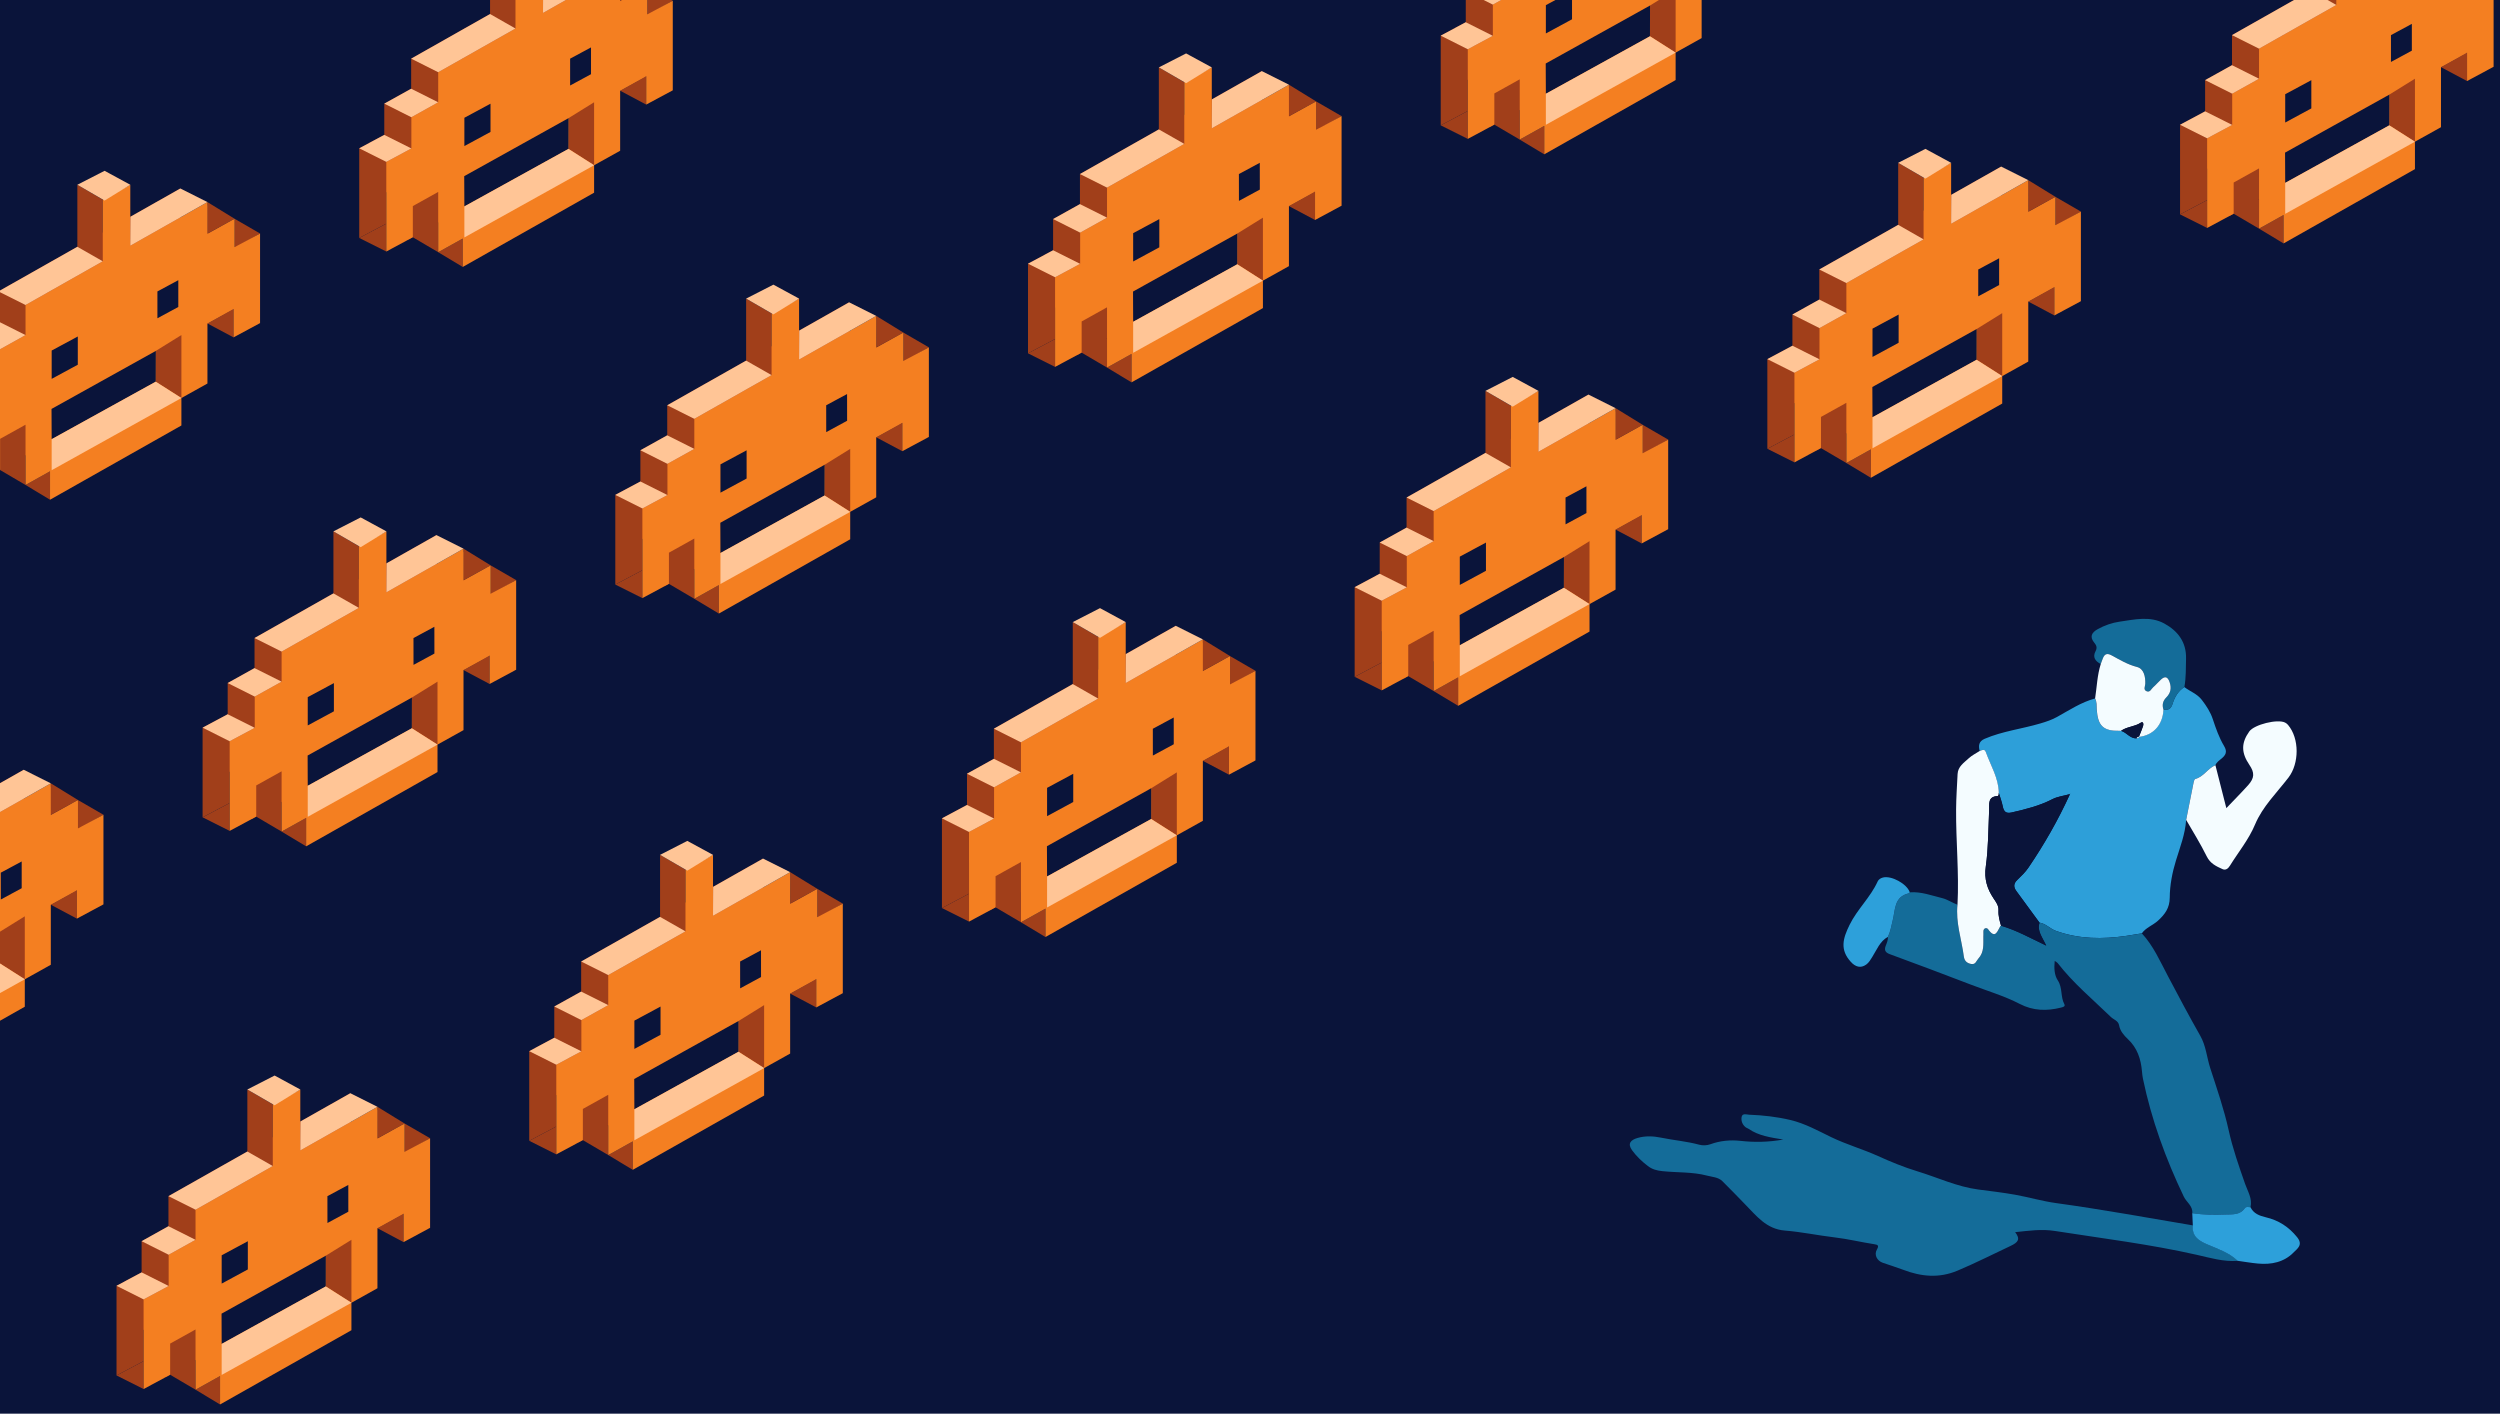 <?xml version="1.0" encoding="UTF-8"?>
<svg xmlns="http://www.w3.org/2000/svg" xmlns:xlink="http://www.w3.org/1999/xlink" id="Illustration" viewBox="0 0 840 475">
  <defs>
    <style>
      .cls-1 {
        fill: none;
      }

      .cls-2 {
        fill: #0a143a;
      }

      .cls-3 {
        fill: #ffc596;
      }

      .cls-4 {
        fill: #a13f1a;
      }

      .cls-5 {
        fill: #2d9fd9;
      }

      .cls-6 {
        clip-path: url(#clippath-1);
      }

      .cls-7 {
        fill: #2da0da;
      }

      .cls-8 {
        fill: #f4fcff;
      }

      .cls-9 {
        fill: #f47f21;
      }

      .cls-10 {
        fill: #146c99;
      }

      .cls-11 {
        clip-path: url(#clippath);
      }
    </style>
    <clipPath id="clippath">
      <rect class="cls-1" width="840" height="475"></rect>
    </clipPath>
    <clipPath id="clippath-1">
      <rect class="cls-1" x="-17.6" width="950" height="475"></rect>
    </clipPath>
  </defs>
  <g class="cls-11">
    <g>
      <rect class="cls-2" x="-17.6" width="950" height="475"></rect>
      <g class="cls-6">
        <g>
          <polygon class="cls-4" points="39.15 462.15 48.25 466.72 48.25 457.34 39.15 462.15"></polygon>
          <polygon class="cls-4" points="65.7 466.94 57.17 461.92 58.56 456.68 65.7 457.04 65.7 466.94"></polygon>
          <polygon class="cls-4" points="126.85 382.47 126.85 372.94 117.72 378.01 117.72 367.32 56.6 401.91 56.6 412.01 47.58 417.04 47.58 427.52 39.15 432.03 39.15 462.15 48.25 457.34 48.25 446.86 55.66 442.48 55.66 462.73 65.95 456.9 65.95 466.45 108.98 442.39 108.98 433.16 117.72 428.29 117.72 408.12 126.49 403.24 126.49 412.79 135.41 407.99 135.41 377.89 126.85 382.47"></polygon>
          <polygon class="cls-4" points="91.66 371.08 91.66 391.79 83.11 386.91 83.11 366.07 91.66 371.08"></polygon>
          <polygon class="cls-4" points="73.94 471.9 65.7 466.94 73.94 462.35 73.94 471.9"></polygon>
          <polygon class="cls-4" points="135.59 417.35 126.82 412.68 135.59 407.8 135.59 417.35"></polygon>
          <polygon class="cls-4" points="144.51 382.45 135.95 377.5 135.95 387.4 144.51 382.45"></polygon>
          <polygon class="cls-4" points="126.82 371.89 126.85 382.47 135.95 377.5 126.82 371.89"></polygon>
          <polygon class="cls-9" points="135.95 387.03 135.95 377.5 126.82 382.58 126.82 371.89 100.9 386.55 100.9 366.07 91.66 371.08 91.66 391.79 65.7 406.47 65.7 416.58 56.67 421.6 56.67 432.09 48.25 436.6 48.25 466.72 57.17 461.92 57.17 451.44 65.7 446.7 65.7 466.94 73.94 462.35 73.94 471.9 118.08 446.95 118.08 437.73 126.82 432.85 126.82 412.68 135.59 407.8 135.59 417.35 144.51 412.55 144.51 382.45 135.95 387.03"></polygon>
          <polygon class="cls-4" points="109.46 432.24 118.08 437.73 118.08 416.57 109.48 421.9 109.46 432.24"></polygon>
          <polygon class="cls-2" points="74.48 451.56 109.46 432.24 109.48 421.9 74.44 441.39 74.48 451.56"></polygon>
          <polygon class="cls-3" points="74.48 461.98 74.48 451.56 109.46 432.24 118.08 437.73 74.48 461.98"></polygon>
          <polygon class="cls-3" points="39.15 432.03 48.25 436.6 56.67 432.09 47.58 427.52 39.15 432.03"></polygon>
          <polygon class="cls-3" points="47.58 417.04 56.67 421.6 65.7 416.58 56.6 412.01 47.58 417.04"></polygon>
          <polygon class="cls-3" points="56.6 401.91 65.7 406.47 91.66 391.79 83.11 386.91 56.6 401.91"></polygon>
          <polygon class="cls-3" points="83.11 366.07 92.27 371.38 100.9 366.07 92.27 361.38 83.11 366.07"></polygon>
          <polygon class="cls-3" points="126.82 371.89 100.9 386.55 100.95 376.81 117.72 367.32 126.82 371.89"></polygon>
          <polygon class="cls-2" points="74.48 421.78 74.48 431.29 83.27 426.53 83.27 417.05 74.48 421.78"></polygon>
          <polygon class="cls-2" points="110.01 401.91 110.02 410.93 117.04 407.13 117.03 398.13 110.01 401.91"></polygon>
        </g>
        <g>
          <polygon class="cls-4" points="177.82 383.31 186.92 387.87 186.92 378.5 177.82 383.31"></polygon>
          <polygon class="cls-4" points="204.37 388.1 195.84 383.08 197.23 377.84 204.37 378.19 204.37 388.1"></polygon>
          <polygon class="cls-4" points="265.52 303.62 265.52 294.09 256.39 299.17 256.39 288.48 195.27 323.07 195.27 333.17 186.24 338.19 186.24 348.68 177.82 353.19 177.82 383.31 186.92 378.5 186.92 368.02 194.32 363.64 194.32 383.88 204.62 378.05 204.62 387.61 247.65 363.54 247.65 354.32 256.39 349.44 256.39 329.27 265.16 324.39 265.16 333.94 274.08 329.15 274.08 299.04 265.52 303.62"></polygon>
          <polygon class="cls-4" points="230.32 292.23 230.32 312.94 221.78 308.07 221.78 287.23 230.32 292.23"></polygon>
          <polygon class="cls-4" points="212.61 393.06 204.37 388.1 212.61 383.5 212.61 393.06"></polygon>
          <polygon class="cls-4" points="274.26 338.5 265.49 333.84 274.26 328.96 274.26 338.5"></polygon>
          <polygon class="cls-4" points="283.18 303.61 274.62 298.65 274.62 308.56 283.18 303.61"></polygon>
          <polygon class="cls-4" points="265.49 293.04 265.52 303.62 274.62 298.65 265.49 293.04"></polygon>
          <polygon class="cls-9" points="274.62 308.19 274.62 298.65 265.49 303.73 265.49 293.04 239.57 307.71 239.57 287.23 230.32 292.23 230.32 312.94 204.37 327.63 204.37 337.73 195.34 342.75 195.34 353.24 186.92 357.75 186.92 387.87 195.84 383.08 195.84 372.6 204.37 367.85 204.37 388.1 212.61 383.5 212.61 393.06 256.75 368.1 256.75 358.88 265.49 354 265.49 333.84 274.26 328.96 274.26 338.5 283.18 333.71 283.18 303.61 274.62 308.19"></polygon>
          <polygon class="cls-4" points="248.13 353.39 256.75 358.88 256.75 337.72 248.15 343.05 248.13 353.39"></polygon>
          <polygon class="cls-2" points="213.15 372.72 248.13 353.39 248.15 343.05 213.1 362.54 213.15 372.72"></polygon>
          <polygon class="cls-3" points="213.15 383.13 213.15 372.72 248.13 353.39 256.75 358.88 213.15 383.13"></polygon>
          <polygon class="cls-3" points="177.82 353.19 186.92 357.75 195.34 353.24 186.24 348.68 177.82 353.19"></polygon>
          <polygon class="cls-3" points="186.24 338.19 195.34 342.75 204.37 337.73 195.27 333.17 186.24 338.19"></polygon>
          <polygon class="cls-3" points="195.27 323.07 204.37 327.63 230.32 312.94 221.78 308.07 195.27 323.07"></polygon>
          <polygon class="cls-3" points="221.78 287.23 230.94 292.54 239.57 287.23 230.94 282.54 221.78 287.23"></polygon>
          <polygon class="cls-3" points="265.49 293.04 239.57 307.71 239.62 297.97 256.39 288.48 265.49 293.04"></polygon>
          <polygon class="cls-2" points="213.15 342.93 213.15 352.44 221.94 347.69 221.94 338.2 213.15 342.93"></polygon>
          <polygon class="cls-2" points="248.68 323.07 248.69 332.09 255.71 328.28 255.7 319.29 248.68 323.07"></polygon>
        </g>
        <g>
          <polygon class="cls-4" points="316.49 305.1 325.59 309.66 325.59 300.28 316.49 305.1"></polygon>
          <polygon class="cls-4" points="343.04 309.89 334.51 304.87 335.9 299.62 343.04 299.98 343.04 309.89"></polygon>
          <polygon class="cls-4" points="404.19 225.41 404.19 215.88 395.06 220.96 395.06 210.27 333.94 244.85 333.94 254.96 324.91 259.98 324.91 270.46 316.49 274.97 316.49 305.1 325.59 300.28 325.59 289.81 332.99 285.42 332.99 305.67 343.29 299.84 343.29 309.39 386.32 285.33 386.32 276.11 395.06 271.23 395.06 251.06 403.83 246.18 403.83 255.73 412.75 250.93 412.75 220.83 404.19 225.41"></polygon>
          <polygon class="cls-4" points="368.99 214.02 368.99 234.73 360.45 229.85 360.45 209.02 368.99 214.02"></polygon>
          <polygon class="cls-4" points="351.28 314.84 343.04 309.89 351.28 305.29 351.28 314.84"></polygon>
          <polygon class="cls-4" points="412.93 260.29 404.16 255.63 412.93 250.75 412.93 260.29"></polygon>
          <polygon class="cls-4" points="421.84 225.39 413.29 220.44 413.29 230.35 421.84 225.39"></polygon>
          <polygon class="cls-4" points="404.16 214.83 404.19 225.41 413.29 220.44 404.16 214.83"></polygon>
          <polygon class="cls-9" points="413.29 229.98 413.29 220.44 404.16 225.52 404.16 214.83 378.24 229.5 378.24 209.02 368.99 214.02 368.99 234.73 343.04 249.42 343.04 259.52 334.01 264.54 334.01 275.03 325.59 279.54 325.59 309.66 334.51 304.87 334.51 294.39 343.04 289.64 343.04 309.89 351.28 305.29 351.28 314.84 395.41 289.89 395.41 280.67 404.16 275.79 404.16 255.63 412.93 250.75 412.93 260.29 421.84 255.5 421.84 225.39 413.29 229.98"></polygon>
          <polygon class="cls-4" points="386.79 275.18 395.41 280.67 395.41 259.51 386.82 264.84 386.79 275.18"></polygon>
          <polygon class="cls-2" points="351.82 294.5 386.79 275.18 386.82 264.84 351.77 284.33 351.82 294.5"></polygon>
          <polygon class="cls-3" points="351.82 304.92 351.82 294.5 386.79 275.18 395.41 280.67 351.82 304.92"></polygon>
          <polygon class="cls-3" points="316.49 274.97 325.59 279.54 334.01 275.03 324.91 270.46 316.49 274.97"></polygon>
          <polygon class="cls-3" points="324.91 259.98 334.01 264.54 343.04 259.52 333.94 254.96 324.91 259.98"></polygon>
          <polygon class="cls-3" points="333.94 244.85 343.04 249.42 368.99 234.73 360.45 229.85 333.94 244.85"></polygon>
          <polygon class="cls-3" points="360.45 209.02 369.6 214.32 378.24 209.02 369.6 204.33 360.45 209.02"></polygon>
          <polygon class="cls-3" points="404.16 214.83 378.24 229.5 378.29 219.76 395.06 210.27 404.16 214.83"></polygon>
          <polygon class="cls-2" points="351.82 264.72 351.82 274.23 360.61 269.47 360.61 259.99 351.82 264.72"></polygon>
          <polygon class="cls-2" points="387.35 244.86 387.36 253.87 394.38 250.07 394.37 241.08 387.35 244.86"></polygon>
        </g>
        <g>
          <polygon class="cls-4" points="455.16 227.41 464.26 231.97 464.26 222.6 455.16 227.41"></polygon>
          <polygon class="cls-4" points="481.71 232.2 473.17 227.18 474.57 221.94 481.71 222.3 481.71 232.2"></polygon>
          <polygon class="cls-4" points="542.86 147.73 542.86 138.19 533.73 143.27 533.73 132.58 472.61 167.17 472.61 177.27 463.58 182.29 463.58 192.78 455.16 197.29 455.16 227.41 464.26 222.6 464.26 212.12 471.66 207.74 471.66 227.98 481.96 222.15 481.96 231.71 524.99 207.64 524.99 198.42 533.73 193.54 533.73 173.37 542.5 168.5 542.5 178.04 551.42 173.25 551.42 143.14 542.86 147.73"></polygon>
          <polygon class="cls-4" points="507.66 136.34 507.66 157.04 499.12 152.17 499.12 131.33 507.66 136.34"></polygon>
          <polygon class="cls-4" points="489.94 237.16 481.71 232.2 489.94 227.6 489.94 237.16"></polygon>
          <polygon class="cls-4" points="551.6 182.6 542.83 177.94 551.6 173.06 551.6 182.6"></polygon>
          <polygon class="cls-4" points="560.51 147.71 551.96 142.75 551.96 152.66 560.51 147.71"></polygon>
          <polygon class="cls-4" points="542.83 137.14 542.86 147.73 551.96 142.75 542.83 137.14"></polygon>
          <polygon class="cls-9" points="551.96 152.29 551.96 142.75 542.83 147.83 542.83 137.14 516.91 151.81 516.91 131.33 507.66 136.34 507.66 157.04 481.71 171.73 481.71 181.83 472.68 186.85 472.68 197.34 464.26 201.85 464.26 231.97 473.17 227.18 473.17 216.7 481.71 211.95 481.71 232.2 489.94 227.6 489.94 237.16 534.08 212.2 534.08 202.98 542.83 198.11 542.83 177.94 551.6 173.06 551.6 182.6 560.51 177.81 560.51 147.71 551.96 152.29"></polygon>
          <polygon class="cls-4" points="525.46 197.49 534.08 202.98 534.08 181.82 525.49 187.15 525.46 197.49"></polygon>
          <polygon class="cls-2" points="490.49 216.82 525.46 197.49 525.49 187.15 490.44 206.65 490.49 216.82"></polygon>
          <polygon class="cls-3" points="490.49 227.23 490.49 216.82 525.46 197.49 534.08 202.98 490.49 227.23"></polygon>
          <polygon class="cls-3" points="455.16 197.29 464.26 201.85 472.68 197.34 463.58 192.78 455.16 197.29"></polygon>
          <polygon class="cls-3" points="463.58 182.29 472.68 186.85 481.71 181.83 472.61 177.27 463.58 182.29"></polygon>
          <polygon class="cls-3" points="472.61 167.17 481.71 171.73 507.66 157.04 499.12 152.17 472.61 167.17"></polygon>
          <polygon class="cls-3" points="499.12 131.33 508.27 136.64 516.91 131.33 508.27 126.64 499.12 131.33"></polygon>
          <polygon class="cls-3" points="542.83 137.14 516.91 151.81 516.96 142.07 533.73 132.58 542.83 137.14"></polygon>
          <polygon class="cls-2" points="490.49 187.03 490.49 196.54 499.28 191.79 499.28 182.3 490.49 187.03"></polygon>
          <polygon class="cls-2" points="526.02 167.17 526.02 176.19 533.04 172.39 533.04 163.39 526.02 167.17"></polygon>
        </g>
        <g>
          <polygon class="cls-4" points="593.83 150.79 602.93 155.36 602.93 145.98 593.83 150.79"></polygon>
          <polygon class="cls-4" points="620.38 155.58 611.84 150.56 613.24 145.32 620.38 145.68 620.38 155.58"></polygon>
          <polygon class="cls-4" points="681.53 71.11 681.53 61.58 672.4 66.65 672.4 55.97 611.28 90.55 611.28 100.65 602.25 105.68 602.25 116.16 593.83 120.67 593.83 150.79 602.93 145.98 602.93 135.5 610.33 131.12 610.33 151.37 620.62 145.54 620.62 155.09 663.66 131.03 663.66 121.81 672.4 116.93 672.4 96.76 681.17 91.88 681.17 101.43 690.09 96.63 690.09 66.53 681.53 71.11"></polygon>
          <polygon class="cls-4" points="646.33 59.72 646.33 80.43 637.79 75.55 637.79 54.71 646.33 59.72"></polygon>
          <polygon class="cls-4" points="628.61 160.54 620.38 155.58 628.61 150.99 628.61 160.54"></polygon>
          <polygon class="cls-4" points="690.26 105.99 681.5 101.32 690.26 96.44 690.26 105.99"></polygon>
          <polygon class="cls-4" points="699.18 71.09 690.63 66.14 690.63 76.04 699.18 71.09"></polygon>
          <polygon class="cls-4" points="681.5 60.53 681.53 71.11 690.63 66.14 681.5 60.53"></polygon>
          <polygon class="cls-9" points="690.63 75.67 690.63 66.14 681.5 71.22 681.5 60.53 655.58 75.19 655.58 54.71 646.33 59.72 646.33 80.43 620.38 95.11 620.38 105.22 611.35 110.24 611.35 120.73 602.93 125.24 602.93 155.36 611.84 150.56 611.84 140.09 620.38 135.34 620.38 155.58 628.61 150.99 628.61 160.54 672.75 135.59 672.75 126.37 681.5 121.49 681.5 101.32 690.26 96.44 690.26 105.99 699.18 101.2 699.18 71.09 690.63 75.67"></polygon>
          <polygon class="cls-4" points="664.13 120.88 672.75 126.37 672.75 105.21 664.16 110.54 664.13 120.88"></polygon>
          <polygon class="cls-2" points="629.16 140.2 664.13 120.88 664.16 110.54 629.11 130.03 629.16 140.2"></polygon>
          <polygon class="cls-3" points="629.16 150.62 629.16 140.2 664.13 120.88 672.75 126.37 629.16 150.62"></polygon>
          <polygon class="cls-3" points="593.83 120.67 602.93 125.24 611.35 120.73 602.25 116.16 593.83 120.67"></polygon>
          <polygon class="cls-3" points="602.25 105.68 611.35 110.24 620.38 105.22 611.28 100.65 602.25 105.68"></polygon>
          <polygon class="cls-3" points="611.28 90.55 620.38 95.11 646.33 80.43 637.79 75.55 611.28 90.55"></polygon>
          <polygon class="cls-3" points="637.79 54.71 646.94 60.02 655.58 54.71 646.94 50.02 637.79 54.71"></polygon>
          <polygon class="cls-3" points="681.5 60.53 655.58 75.19 655.63 65.45 672.4 55.97 681.5 60.53"></polygon>
          <polygon class="cls-2" points="629.16 110.42 629.16 119.93 637.94 115.17 637.94 105.69 629.16 110.42"></polygon>
          <polygon class="cls-2" points="664.69 90.55 664.69 99.57 671.71 95.77 671.71 86.78 664.69 90.55"></polygon>
        </g>
        <g>
          <polygon class="cls-4" points="732.5 72.04 741.6 76.6 741.6 67.23 732.5 72.04"></polygon>
          <polygon class="cls-4" points="759.04 76.83 750.51 71.81 751.91 66.57 759.04 66.93 759.04 76.83"></polygon>
          <polygon class="cls-4" points="820.2 -7.64 820.2 -17.18 811.07 -12.1 811.07 -22.79 749.95 11.8 749.95 21.9 740.92 26.92 740.92 37.41 732.5 41.92 732.5 72.04 741.6 67.23 741.6 56.75 749 52.37 749 72.62 759.29 66.78 759.29 76.34 802.33 52.27 802.33 43.05 811.07 38.17 811.07 18 819.84 13.13 819.84 22.67 828.76 17.88 828.76 -12.23 820.2 -7.64"></polygon>
          <polygon class="cls-4" points="785 -19.03 785 1.67 776.46 -3.2 776.46 -24.04 785 -19.03"></polygon>
          <polygon class="cls-4" points="767.28 81.79 759.04 76.83 767.28 72.23 767.28 81.79"></polygon>
          <polygon class="cls-4" points="828.93 27.23 820.17 22.57 828.93 17.69 828.93 27.23"></polygon>
          <polygon class="cls-9" points="829.3 -3.08 829.3 -12.62 820.17 -7.54 820.17 -18.23 794.25 -3.56 794.25 -24.04 785 -19.03 785 1.67 759.04 16.36 759.04 26.46 750.02 31.48 750.02 41.97 741.6 46.48 741.6 76.6 750.51 71.81 750.51 61.33 759.04 56.58 759.04 76.83 767.28 72.23 767.28 81.79 811.42 56.83 811.42 47.61 820.17 42.74 820.17 22.57 828.93 17.69 828.93 27.23 837.85 22.44 837.85 -7.66 829.3 -3.08"></polygon>
          <polygon class="cls-4" points="802.8 42.12 811.42 47.61 811.42 26.45 802.83 31.78 802.8 42.12"></polygon>
          <polygon class="cls-2" points="767.83 61.45 802.8 42.12 802.83 31.78 767.78 51.28 767.83 61.45"></polygon>
          <polygon class="cls-3" points="767.83 71.86 767.83 61.45 802.8 42.12 811.42 47.61 767.83 71.86"></polygon>
          <polygon class="cls-3" points="732.5 41.92 741.6 46.48 750.02 41.97 740.92 37.41 732.5 41.92"></polygon>
          <polygon class="cls-3" points="740.92 26.92 750.02 31.48 759.04 26.46 749.95 21.9 740.92 26.92"></polygon>
          <polygon class="cls-3" points="749.95 11.8 759.04 16.36 785 1.67 776.46 -3.2 749.95 11.8"></polygon>
          <polygon class="cls-2" points="767.83 31.66 767.83 41.17 776.61 36.42 776.61 26.93 767.83 31.66"></polygon>
          <polygon class="cls-2" points="803.36 11.8 803.36 20.82 810.38 17.02 810.38 8.02 803.36 11.8"></polygon>
        </g>
        <g>
          <polygon class="cls-4" points="17.11 273.78 17.11 264.25 7.98 269.33 7.98 258.64 -53.15 293.22 -53.15 303.33 -62.17 308.35 -62.17 318.83 -70.59 323.34 -70.59 353.47 -61.5 348.65 -61.5 338.18 -54.09 333.79 -54.09 354.04 -43.8 348.21 -43.8 357.76 -.77 333.7 -.77 324.48 7.98 319.6 7.98 299.43 16.74 294.55 16.74 304.1 25.66 299.3 25.66 269.2 17.11 273.78"></polygon>
          <polygon class="cls-4" points="25.84 308.66 17.07 303.99 25.84 299.12 25.84 308.66"></polygon>
          <polygon class="cls-4" points="34.76 273.76 26.2 268.81 26.2 278.72 34.76 273.76"></polygon>
          <polygon class="cls-4" points="17.07 263.2 17.11 273.78 26.2 268.81 17.07 263.2"></polygon>
          <polygon class="cls-9" points="26.2 278.35 26.2 268.81 17.07 273.89 17.07 263.2 -8.84 277.87 -8.84 257.39 -18.09 262.39 -18.09 283.1 -44.05 297.79 -44.05 307.89 -53.07 312.91 -53.07 323.4 -61.5 327.91 -61.5 358.03 -52.58 353.24 -52.58 342.76 -44.05 338.01 -44.05 358.26 -35.81 353.66 -35.81 363.21 8.33 338.26 8.33 329.04 17.07 324.16 17.07 303.99 25.84 299.12 25.84 308.66 34.76 303.87 34.76 273.76 26.2 278.35"></polygon>
          <polygon class="cls-4" points="-.29 323.55 8.33 329.04 8.33 307.88 -.26 313.21 -.29 323.55"></polygon>
          <polygon class="cls-3" points="-35.26 353.29 -35.26 342.87 -.29 323.55 8.33 329.04 -35.26 353.29"></polygon>
          <polygon class="cls-3" points="17.07 263.2 -8.84 277.87 -8.79 268.13 7.98 258.64 17.07 263.2"></polygon>
          <polygon class="cls-2" points=".26 293.22 .27 302.24 7.29 298.44 7.29 289.45 .26 293.22"></polygon>
        </g>
        <g>
          <polygon class="cls-4" points="68.07 274.62 77.17 279.18 77.17 269.81 68.07 274.62"></polygon>
          <polygon class="cls-4" points="94.62 279.41 86.09 274.39 87.48 269.15 94.62 269.51 94.62 279.41"></polygon>
          <polygon class="cls-4" points="155.78 194.94 155.78 185.4 146.65 190.48 146.65 179.79 85.52 214.38 85.52 224.48 76.5 229.5 76.5 239.99 68.07 244.5 68.07 274.62 77.17 269.81 77.17 259.33 84.58 254.95 84.58 275.2 94.87 269.36 94.87 278.92 137.9 254.85 137.9 245.63 146.65 240.75 146.65 220.59 155.41 215.71 155.41 225.25 164.33 220.46 164.33 190.35 155.78 194.94"></polygon>
          <polygon class="cls-4" points="120.58 183.55 120.58 204.25 112.03 199.38 112.03 178.54 120.58 183.55"></polygon>
          <polygon class="cls-4" points="102.86 284.37 94.62 279.41 102.86 274.82 102.86 284.37"></polygon>
          <polygon class="cls-4" points="164.51 229.82 155.74 225.15 164.51 220.27 164.51 229.82"></polygon>
          <polygon class="cls-4" points="173.43 194.92 164.87 189.97 164.87 199.87 173.43 194.92"></polygon>
          <polygon class="cls-4" points="155.74 184.35 155.78 194.94 164.87 189.97 155.74 184.35"></polygon>
          <polygon class="cls-9" points="164.87 199.5 164.87 189.97 155.74 195.04 155.74 184.35 129.83 199.02 129.83 178.54 120.58 183.55 120.58 204.25 94.62 218.94 94.62 229.04 85.59 234.06 85.59 244.55 77.17 249.06 77.17 279.18 86.09 274.39 86.09 263.91 94.62 259.16 94.62 279.41 102.86 274.82 102.86 284.37 147 259.41 147 250.19 155.74 245.32 155.74 225.15 164.51 220.27 164.51 229.82 173.43 225.02 173.43 194.92 164.87 199.5"></polygon>
          <polygon class="cls-4" points="138.38 244.7 147 250.19 147 229.03 138.41 234.36 138.38 244.7"></polygon>
          <polygon class="cls-2" points="103.4 264.03 138.38 244.7 138.41 234.36 103.36 253.86 103.4 264.03"></polygon>
          <polygon class="cls-3" points="103.4 274.45 103.4 264.03 138.38 244.7 147 250.19 103.4 274.45"></polygon>
          <polygon class="cls-3" points="68.07 244.5 77.17 249.06 85.59 244.55 76.5 239.99 68.07 244.5"></polygon>
          <polygon class="cls-3" points="76.5 229.5 85.59 234.06 94.62 229.04 85.52 224.48 76.5 229.5"></polygon>
          <polygon class="cls-3" points="85.52 214.38 94.62 218.94 120.58 204.25 112.03 199.38 85.52 214.38"></polygon>
          <polygon class="cls-3" points="112.03 178.54 121.19 183.85 129.83 178.54 121.19 173.85 112.03 178.54"></polygon>
          <polygon class="cls-3" points="155.74 184.35 129.83 199.02 129.88 189.28 146.65 179.79 155.74 184.35"></polygon>
          <polygon class="cls-2" points="103.4 234.24 103.4 243.75 112.19 239 112.19 229.52 103.4 234.24"></polygon>
          <polygon class="cls-2" points="138.93 214.38 138.94 223.4 145.96 219.6 145.95 210.6 138.93 214.38"></polygon>
        </g>
        <g>
          <polygon class="cls-4" points="206.74 196.41 215.84 200.97 215.84 191.6 206.74 196.41"></polygon>
          <polygon class="cls-4" points="233.29 201.2 224.76 196.18 226.15 190.94 233.29 191.29 233.29 201.2"></polygon>
          <polygon class="cls-4" points="294.44 116.72 294.44 107.19 285.31 112.27 285.31 101.58 224.19 136.17 224.19 146.27 215.17 151.29 215.17 161.78 206.74 166.29 206.74 196.41 215.84 191.6 215.84 181.12 223.25 176.74 223.25 196.98 233.54 191.15 233.54 200.71 276.57 176.64 276.57 167.42 285.31 162.54 285.31 142.37 294.08 137.49 294.08 147.04 303 142.25 303 112.14 294.44 116.72"></polygon>
          <polygon class="cls-4" points="259.25 105.33 259.25 126.04 250.7 121.17 250.7 100.33 259.25 105.33"></polygon>
          <polygon class="cls-4" points="241.53 206.16 233.29 201.2 241.53 196.6 241.53 206.16"></polygon>
          <polygon class="cls-4" points="303.18 151.6 294.41 146.94 303.18 142.06 303.18 151.6"></polygon>
          <polygon class="cls-4" points="312.1 116.71 303.54 111.75 303.54 121.66 312.1 116.71"></polygon>
          <polygon class="cls-4" points="294.41 106.14 294.44 116.72 303.54 111.75 294.41 106.14"></polygon>
          <polygon class="cls-9" points="303.54 121.29 303.54 111.75 294.41 116.83 294.41 106.14 268.49 120.81 268.49 100.33 259.25 105.33 259.25 126.04 233.29 140.73 233.29 150.83 224.26 155.85 224.26 166.34 215.84 170.85 215.84 200.97 224.76 196.18 224.76 185.7 233.29 180.95 233.29 201.2 241.53 196.6 241.53 206.16 285.67 181.2 285.67 171.98 294.41 167.1 294.41 146.94 303.18 142.06 303.18 151.6 312.1 146.81 312.1 116.71 303.54 121.29"></polygon>
          <polygon class="cls-4" points="277.05 166.49 285.67 171.98 285.67 150.82 277.08 156.15 277.05 166.49"></polygon>
          <polygon class="cls-2" points="242.07 185.82 277.05 166.49 277.08 156.15 242.03 175.65 242.07 185.82"></polygon>
          <polygon class="cls-3" points="242.07 196.23 242.07 185.82 277.05 166.49 285.67 171.98 242.07 196.23"></polygon>
          <polygon class="cls-3" points="206.74 166.29 215.84 170.85 224.26 166.34 215.17 161.78 206.74 166.29"></polygon>
          <polygon class="cls-3" points="215.17 151.29 224.26 155.85 233.29 150.83 224.19 146.27 215.17 151.29"></polygon>
          <polygon class="cls-3" points="224.19 136.17 233.29 140.73 259.25 126.04 250.7 121.17 224.19 136.17"></polygon>
          <polygon class="cls-3" points="250.7 100.33 259.86 105.64 268.49 100.33 259.86 95.64 250.7 100.33"></polygon>
          <polygon class="cls-3" points="294.41 106.14 268.49 120.81 268.54 111.07 285.31 101.58 294.41 106.14"></polygon>
          <polygon class="cls-2" points="242.07 156.03 242.07 165.54 250.86 160.79 250.86 151.3 242.07 156.03"></polygon>
          <polygon class="cls-2" points="277.6 136.17 277.61 145.19 284.63 141.38 284.62 132.39 277.6 136.17"></polygon>
        </g>
        <g>
          <polygon class="cls-4" points="345.41 118.72 354.51 123.28 354.51 113.91 345.41 118.72"></polygon>
          <polygon class="cls-4" points="371.96 123.51 363.43 118.49 364.82 113.25 371.96 113.61 371.96 123.51"></polygon>
          <polygon class="cls-4" points="433.11 39.04 433.11 29.5 423.98 34.58 423.98 23.89 362.86 58.48 362.86 68.58 353.84 73.6 353.84 84.09 345.41 88.6 345.41 118.72 354.51 113.91 354.51 103.43 361.92 99.05 361.92 119.3 372.21 113.47 372.21 123.02 415.24 98.95 415.24 89.73 423.98 84.85 423.98 64.69 432.75 59.81 432.75 69.35 441.67 64.56 441.67 34.46 433.11 39.04"></polygon>
          <polygon class="cls-4" points="397.92 27.65 397.92 48.35 389.37 43.48 389.37 22.64 397.92 27.65"></polygon>
          <polygon class="cls-4" points="380.2 128.47 371.96 123.51 380.2 118.92 380.2 128.47"></polygon>
          <polygon class="cls-4" points="441.85 73.92 433.08 69.25 441.85 64.37 441.85 73.92"></polygon>
          <polygon class="cls-4" points="450.77 39.02 442.21 34.07 442.21 43.97 450.77 39.02"></polygon>
          <polygon class="cls-4" points="433.08 28.46 433.11 39.04 442.21 34.07 433.08 28.46"></polygon>
          <polygon class="cls-9" points="442.21 43.6 442.21 34.07 433.08 39.14 433.08 28.46 407.16 43.12 407.16 22.64 397.92 27.65 397.92 48.35 371.96 63.04 371.96 73.14 362.93 78.17 362.93 88.65 354.51 93.16 354.51 123.28 363.43 118.49 363.43 108.01 371.96 103.26 371.96 123.51 380.2 118.92 380.2 128.47 424.34 103.52 424.34 94.3 433.08 89.42 433.08 69.25 441.85 64.37 441.85 73.92 450.77 69.12 450.77 39.02 442.21 43.6"></polygon>
          <polygon class="cls-4" points="415.72 88.8 424.34 94.3 424.34 73.13 415.74 78.46 415.72 88.8"></polygon>
          <polygon class="cls-2" points="380.74 108.13 415.72 88.8 415.74 78.46 380.7 97.96 380.74 108.13"></polygon>
          <polygon class="cls-3" points="380.74 118.55 380.74 108.13 415.72 88.8 424.34 94.3 380.74 118.55"></polygon>
          <polygon class="cls-3" points="345.41 88.6 354.51 93.16 362.93 88.65 353.84 84.09 345.41 88.6"></polygon>
          <polygon class="cls-3" points="353.84 73.6 362.93 78.17 371.96 73.14 362.86 68.58 353.84 73.6"></polygon>
          <polygon class="cls-3" points="362.86 58.48 371.96 63.04 397.92 48.35 389.37 43.48 362.86 58.48"></polygon>
          <polygon class="cls-3" points="389.37 22.64 398.53 27.95 407.16 22.64 398.53 17.95 389.37 22.64"></polygon>
          <polygon class="cls-3" points="433.08 28.46 407.16 43.12 407.21 33.38 423.98 23.89 433.08 28.46"></polygon>
          <polygon class="cls-2" points="380.74 78.34 380.74 87.86 389.53 83.1 389.53 73.62 380.74 78.34"></polygon>
          <polygon class="cls-2" points="416.27 58.48 416.28 67.5 423.3 63.7 423.29 54.7 416.27 58.48"></polygon>
        </g>
        <g>
          <polygon class="cls-4" points="484.08 42.11 493.18 46.67 493.18 37.29 484.08 42.11"></polygon>
          <polygon class="cls-4" points="510.63 46.9 502.1 41.88 503.49 36.63 510.63 36.99 510.63 46.9"></polygon>
          <polygon class="cls-4" points="571.78 -37.58 571.78 -47.11 562.65 -42.03 562.65 -52.72 501.53 -18.14 501.53 -8.03 492.5 -3.01 492.5 7.47 484.08 11.98 484.08 42.11 493.18 37.29 493.18 26.82 500.58 22.43 500.58 42.68 510.88 36.85 510.88 46.4 553.91 22.34 553.91 13.12 562.65 8.24 562.65 -11.93 571.42 -16.81 571.42 -7.26 580.34 -12.06 580.34 -42.16 571.78 -37.58"></polygon>
          <polygon class="cls-4" points="518.87 51.85 510.63 46.9 518.87 42.3 518.87 51.85"></polygon>
          <polygon class="cls-9" points="580.88 -33.01 580.88 -42.55 571.75 -37.47 571.75 -48.16 545.83 -33.49 545.83 -53.97 536.58 -48.97 536.58 -28.26 510.63 -13.57 510.63 -3.47 501.6 1.55 501.6 12.04 493.18 16.55 493.18 46.67 502.1 41.88 502.1 31.4 510.63 26.65 510.63 46.9 518.87 42.3 518.87 51.85 563.01 26.9 563.01 17.68 571.75 12.8 571.75 -7.36 580.52 -12.24 580.52 -2.7 589.44 -7.49 589.44 -37.6 580.88 -33.01"></polygon>
          <polygon class="cls-4" points="554.39 12.19 563.01 17.68 563.01 -3.48 554.41 1.85 554.39 12.19"></polygon>
          <polygon class="cls-2" points="519.41 31.51 554.39 12.19 554.41 1.85 519.36 21.34 519.41 31.51"></polygon>
          <polygon class="cls-3" points="519.41 41.93 519.41 31.51 554.39 12.19 563.01 17.68 519.41 41.93"></polygon>
          <polygon class="cls-3" points="484.08 11.98 493.18 16.55 501.6 12.04 492.5 7.47 484.08 11.98"></polygon>
          <polygon class="cls-3" points="492.5 -3.01 501.6 1.55 510.63 -3.47 501.53 -8.03 492.5 -3.01"></polygon>
          <polygon class="cls-2" points="519.41 1.73 519.41 11.24 528.2 6.48 528.2 -3 519.41 1.73"></polygon>
        </g>
        <g>
          <polygon class="cls-4" points="8.58 162.95 .04 157.93 1.44 152.69 8.58 153.05 8.58 162.95"></polygon>
          <polygon class="cls-4" points="69.73 78.48 69.73 68.94 60.6 74.02 60.6 63.33 -.52 97.92 -.52 108.02 -9.55 113.04 -9.55 123.53 -17.97 128.04 -17.97 158.16 -8.87 153.35 -8.87 142.87 -1.47 138.49 -1.47 158.74 8.83 152.91 8.83 162.46 51.86 138.39 51.86 129.17 60.6 124.29 60.6 104.13 69.37 99.25 69.37 108.79 78.29 104 78.29 73.9 69.73 78.48"></polygon>
          <polygon class="cls-4" points="34.53 67.09 34.53 87.79 25.99 82.92 25.99 62.08 34.53 67.09"></polygon>
          <polygon class="cls-4" points="16.81 167.91 8.58 162.95 16.81 158.36 16.81 167.91"></polygon>
          <polygon class="cls-4" points="78.47 113.36 69.7 108.69 78.47 103.81 78.47 113.36"></polygon>
          <polygon class="cls-4" points="87.38 78.46 78.83 73.51 78.83 83.41 87.38 78.46"></polygon>
          <polygon class="cls-4" points="69.7 67.9 69.73 78.48 78.83 73.51 69.7 67.9"></polygon>
          <polygon class="cls-9" points="78.83 83.04 78.83 73.51 69.7 78.59 69.7 67.9 43.78 82.56 43.78 62.08 34.53 67.09 34.53 87.79 8.58 102.48 8.58 112.59 -.45 117.61 -.45 128.09 -8.87 132.6 -8.87 162.72 .04 157.93 .04 147.45 8.58 142.7 8.58 162.95 16.81 158.36 16.81 167.91 60.95 142.96 60.95 133.74 69.7 128.86 69.7 108.69 78.47 103.81 78.47 113.36 87.38 108.56 87.38 78.46 78.83 83.04"></polygon>
          <polygon class="cls-4" points="52.33 128.25 60.95 133.74 60.95 112.57 52.36 117.9 52.33 128.25"></polygon>
          <polygon class="cls-2" points="17.36 147.57 52.33 128.25 52.36 117.9 17.31 137.4 17.36 147.57"></polygon>
          <polygon class="cls-3" points="17.36 157.99 17.36 147.57 52.33 128.25 60.95 133.74 17.36 157.99"></polygon>
          <polygon class="cls-3" points="-9.55 113.04 -.45 117.61 8.58 112.59 -.52 108.02 -9.55 113.04"></polygon>
          <polygon class="cls-3" points="-.52 97.92 8.58 102.48 34.53 87.79 25.99 82.92 -.52 97.92"></polygon>
          <polygon class="cls-3" points="25.99 62.08 35.14 67.39 43.78 62.08 35.14 57.39 25.99 62.08"></polygon>
          <polygon class="cls-3" points="69.7 67.9 43.78 82.56 43.83 72.82 60.6 63.33 69.7 67.9"></polygon>
          <polygon class="cls-2" points="17.36 117.78 17.36 127.3 26.14 122.54 26.14 113.06 17.36 117.78"></polygon>
          <polygon class="cls-2" points="52.89 97.92 52.89 106.94 59.91 103.14 59.91 94.14 52.89 97.92"></polygon>
        </g>
        <g>
          <polygon class="cls-4" points="120.7 79.95 129.8 84.51 129.8 75.14 120.7 79.95"></polygon>
          <polygon class="cls-4" points="147.24 84.74 138.71 79.72 140.11 74.48 147.24 74.84 147.24 84.74"></polygon>
          <polygon class="cls-4" points="208.4 .27 208.4 -9.27 199.27 -4.19 199.27 -14.88 138.15 19.71 138.15 29.81 129.12 34.83 129.12 45.32 120.7 49.83 120.7 79.95 129.8 75.14 129.8 64.66 137.2 60.28 137.2 80.53 147.49 74.69 147.49 84.25 190.53 60.18 190.53 50.96 199.27 46.08 199.27 25.92 208.04 21.04 208.04 30.58 216.96 25.79 216.96 -4.32 208.4 .27"></polygon>
          <polygon class="cls-4" points="173.2 -11.12 173.2 9.58 164.66 4.71 164.66 -16.13 173.2 -11.12"></polygon>
          <polygon class="cls-4" points="155.48 89.7 147.24 84.74 155.48 80.15 155.48 89.7"></polygon>
          <polygon class="cls-4" points="217.13 35.14 208.37 30.48 217.13 25.6 217.13 35.14"></polygon>
          <polygon class="cls-4" points="226.05 .25 217.5 -4.7 217.5 5.2 226.05 .25"></polygon>
          <polygon class="cls-4" points="208.37 -10.32 208.4 .27 217.5 -4.7 208.37 -10.32"></polygon>
          <polygon class="cls-9" points="217.5 4.83 217.5 -4.7 208.37 .37 208.37 -10.32 182.45 4.35 182.45 -16.13 173.2 -11.12 173.2 9.58 147.24 24.27 147.24 34.37 138.22 39.39 138.22 49.88 129.8 54.39 129.8 84.51 138.71 79.72 138.71 69.24 147.24 64.49 147.24 84.74 155.48 80.15 155.48 89.7 199.62 64.74 199.62 55.52 208.37 50.65 208.37 30.48 217.13 25.6 217.13 35.14 226.05 30.35 226.05 .25 217.5 4.83"></polygon>
          <polygon class="cls-4" points="191 50.03 199.62 55.52 199.62 34.36 191.03 39.69 191 50.03"></polygon>
          <polygon class="cls-2" points="156.03 69.36 191 50.03 191.03 39.69 155.98 59.19 156.03 69.36"></polygon>
          <polygon class="cls-3" points="156.03 79.78 156.03 69.36 191 50.03 199.62 55.52 156.03 79.78"></polygon>
          <polygon class="cls-3" points="120.7 49.83 129.8 54.39 138.22 49.88 129.12 45.32 120.7 49.83"></polygon>
          <polygon class="cls-3" points="129.12 34.83 138.22 39.39 147.24 34.37 138.15 29.81 129.12 34.83"></polygon>
          <polygon class="cls-3" points="138.15 19.71 147.24 24.27 173.2 9.58 164.66 4.71 138.15 19.71"></polygon>
          <polygon class="cls-3" points="208.37 -10.32 182.45 4.35 182.5 -5.39 199.27 -14.88 208.37 -10.32"></polygon>
          <polygon class="cls-2" points="156.03 39.57 156.03 49.08 164.81 44.33 164.81 34.84 156.03 39.57"></polygon>
          <polygon class="cls-2" points="191.56 19.71 191.56 28.73 198.58 24.93 198.58 15.93 191.56 19.71"></polygon>
        </g>
        <path class="cls-5" d="M733.95,230.86c1.91,1.48,4.27,2.23,5.86,4.3,1.55,2.02,2.91,4.11,3.69,6.47,1.03,3.12,2.12,6.24,3.79,9.03,1.17,1.94.57,3.05-.88,4.24-.78.64-1.64,1.22-2.04,2.21-2.58,1.06-3.96,3.89-6.78,4.63-.26.07-.45.68-.53,1.07-.86,4.22-1.69,8.44-2.52,12.67-.3,4.74-2.03,9.14-3.4,13.59-1.27,4.13-2.08,8.34-2.11,12.58-.02,3.46-1.65,5.6-3.95,7.7-1.71,1.56-4.05,2.31-5.44,4.26-1.74.28-3.47.59-5.21.84-7.99,1.16-15.86,1.12-23.62-1.67-2.01-.72-3.42-2.46-5.56-2.78-2.58-3.53-5.15-7.07-7.76-10.59-1.02-1.38-.98-2.53.3-3.77,1.34-1.29,2.7-2.6,3.74-4.13,5.29-7.79,9.96-15.95,13.87-24.53.07-.11.13-.21.2-.32-.1.07-.2.13-.3.2-1.92.54-4,.77-5.74,1.67-4.34,2.24-8.98,3.38-13.68,4.46-1.86.43-2.62-.27-2.97-2.03-.31-1.55-.88-3.06-1.34-4.58-.09-5-2.74-9.19-4.36-13.7-.42-1.18-1.29-.65-2.05-.37-.44-1.76-.31-3.21,1.66-4.06,6.02-2.59,12.55-3.33,18.77-5.18,1.93-.57,3.76-1.18,5.55-2.16,4.15-2.29,8.13-4.96,12.78-6.22.64,1.16.47,2.43.55,3.68.38,5.54,2.25,7.28,7.66,7.16.17,0,.33.01.5.02,1.9.53,3.04,2.62,5.24,2.54.31-.12.78,0,.82-.54l-.06.04c4.88-.55,8.02-4.02,8.27-9.15,1.67.19,2.52-.15,3.13-2.13.63-2.04,1.85-4.17,3.89-5.46Z"></path>
        <path class="cls-10" d="M751.84,423.64c-4.73.37-9.23-1-13.72-2.02-15.76-3.57-31.77-5.52-47.7-8.02-4.46-.7-8.73-.08-13.33.41,1.87,2.37.98,3.43-1.52,4.61-5.94,2.79-11.79,5.77-17.85,8.32-6.21,2.61-12.19,2.02-18.24-.29-2.27-.86-4.6-1.56-6.88-2.36-1.94-.68-2.98-2.7-1.96-4.45.79-1.35.28-1.61-.81-1.77-4.48-.69-8.89-1.78-13.41-2.31-5.59-.66-11.12-1.84-16.72-2.29-6.25-.5-9.57-4.99-13.41-8.88-2.54-2.57-5.01-5.22-7.6-7.74-1.38-1.34-3.4-1.38-5.12-1.84-4.91-1.3-10.04-.97-15.07-1.51-1.86-.2-3.38-.61-4.84-1.73-2-1.54-3.8-3.24-5.29-5.29-1.64-2.27-.42-3.47,1.86-4.13,2.59-.75,5.29-.63,7.86-.1,4.26.88,8.62,1.22,12.84,2.37,1.16.32,2.62.27,3.75-.15,3.3-1.21,6.76-1.51,10.11-1.14,4.68.52,9.26.46,14.39-.44-4.33-.71-8.27-1.27-11.62-3.58-.34-.24-.79-.34-1.1-.61-1.06-.88-1.5-2.15-1.28-3.39.24-1.39,1.82-.79,2.5-.77,4.68.18,9.3.69,13.93,1.79,4.92,1.18,9.28,3.62,13.65,5.74,5.14,2.49,10.58,4.02,15.71,6.34,4.34,1.97,8.75,3.78,13.26,5.15,6.83,2.08,13.36,5.2,20.54,6.13,4.09.53,8.19,1.01,12.24,1.73,4.63.83,9.18,2.18,13.83,2.82,15.4,2.12,30.68,4.92,46,7.5-.31,3.53,1.69,5,4.72,6.32,3.56,1.55,7.41,2.76,10.33,5.56Z"></path>
        <path class="cls-10" d="M685.28,310.01c2.15.32,3.55,2.06,5.56,2.78,7.75,2.79,15.63,2.82,23.62,1.67,1.74-.25,3.47-.56,5.21-.84,3.9,4.21,6.14,9.42,8.78,14.4,3.54,6.69,7.08,13.4,10.83,19.98,1.94,3.4,2.19,7.23,3.34,10.82,2.23,6.91,4.64,13.81,6.2,20.89,1.36,6.21,3.46,12.13,5.53,18.07.91,2.59,2.49,4.93,1.82,7.85-.66-.02-1.48-.3-1.91.32-1.67,2.4-4.21,2.04-6.58,2.14-3.7.16-7.39.1-11.07-.45.23-2.44-1.96-3.69-2.86-5.58-6.08-12.7-10.85-25.81-13.72-39.6-.17-.82-.26-1.67-.33-2.51-.37-4.14-1.56-7.84-4.75-10.83-1.29-1.21-2.6-2.68-2.94-4.63-.27-1.54-1.83-1.88-2.77-2.8-6.1-5.91-12.66-11.36-17.89-18.13-.18-.23-.5-.36-.97-.7-.26,2.47-.12,4.81,1.03,6.54,1.66,2.51.86,5.49,2.2,7.98.44.81-.45,1-1.17,1.18-4.74,1.19-9.32,1.08-13.78-1.23-5.26-2.73-10.96-4.38-16.46-6.5-9.06-3.48-18.14-6.9-27.25-10.24-1.65-.6-1.87-1.51-1.33-2.87.38-.95.77-1.88.71-2.92.86-1.74,1.13-3.64,1.61-5.5.9-3.51.42-7.99,5.42-9.12.13-.03.23-.24.34-.36,3.83-.29,7.44,1.12,11.03,1.99,1.51.37,3.27,1.53,4.99,2.18-.66,5.99,1.38,11.65,2.14,17.46.19,1.44,1.05,2.22,2.47,2.47,1.49.27,1.68-1.03,2.39-1.8,2.03-2.2,1.65-4.85,1.69-7.45,0-.51.04-1.02.01-1.52-.08-1.4,1.15-1.52,1.57-.92,2.48,3.5,3.12.63,4.14-1.06.04-.06.15-.08.22-.12,5.11,1.5,9.77,4.1,15.18,6.68-1.37-2.91-3.16-4.97-2.25-7.7Z"></path>
        <path class="cls-8" d="M734.55,275.48c.84-4.22,1.67-8.45,2.52-12.67.08-.39.27-1,.53-1.07,2.83-.74,4.2-3.57,6.78-4.63,1.15,4.53,2.3,9.06,3.67,14.42,2.77-2.91,5.1-5.24,7.3-7.69,2.19-2.44,2.24-4.2.44-6.85-2.77-4.09-2.78-7.36-.03-11.22,1.65-2.32,9.51-4.28,12.04-2.98.37.19.72.47.98.78,3.87,4.58,3.78,12.95.15,17.69-3.93,5.12-8.71,9.74-11.22,15.74-2.15,5.13-5.61,9.28-8.46,13.89-.65,1.05-1.49,1.58-2.47,1.14-2.11-.95-4.14-1.87-5.32-4.29-2.06-4.21-4.58-8.19-6.91-12.26Z"></path>
        <path class="cls-8" d="M672.35,311.03c-.08.04-.18.06-.22.12-1.02,1.69-1.66,4.57-4.14,1.06-.42-.6-1.65-.48-1.57.92.03.5,0,1.01-.01,1.52-.04,2.6.34,5.26-1.69,7.45-.71.77-.89,2.06-2.39,1.8-1.42-.25-2.28-1.03-2.47-2.47-.76-5.82-2.8-11.48-2.14-17.46.56-10.69-.55-21.35-.47-32.03.03-3.95.31-7.91.5-11.86.12-2.54,2.15-3.8,3.73-5.28,1.07-1,2.46-1.67,3.71-2.48.76-.28,1.63-.81,2.05.37,1.62,4.51,4.28,8.7,4.36,13.7-.03.42,0,1.05-.44,1.08-3.34.21-2.72,2.63-2.82,4.76-.29,6.31-.24,12.68-1.12,18.91-.6,4.21.47,7.53,2.67,10.81.8,1.19,1.68,2.37,1.59,3.89-.11,1.81.37,3.49.86,5.19Z"></path>
        <path class="cls-10" d="M733.95,230.86c-2.04,1.29-3.26,3.41-3.89,5.46-.61,1.98-1.46,2.33-3.13,2.13-.53-1.58-.24-2.94.96-4.14,1.44-1.45,1.77-3.12,1.11-5.09-.59-1.73-1.45-2.23-2.9-.92-.92.84-1.72,1.81-2.65,2.62-.65.56-1.05,1.8-2.18,1.33-1.21-.5-.49-1.62-.46-2.47.11-2.44-.46-5.11-2.78-5.69-3.19-.81-5.82-2.45-8.59-3.93-1.53-.82-2.34-.37-2.9,1.07-.24.62-.47,1.25-.7,1.88-1.82-.96-2.82-2.29-1.72-4.34.58-1.09.33-1.89-.39-2.75-1.67-1.99-1.03-3.44,1.08-4.61,2.32-1.29,4.85-2.17,7.38-2.53,5.02-.71,10.25-2.01,15.05.64,4.52,2.49,7.41,6.23,7.27,11.77-.08,3.19.02,6.39-.56,9.55Z"></path>
        <path class="cls-8" d="M705.84,223.12c.23-.63.46-1.25.7-1.88.56-1.45,1.37-1.89,2.9-1.07,2.77,1.48,5.4,3.12,8.59,3.93,2.31.59,2.88,3.25,2.78,5.69-.04.85-.75,1.96.46,2.47,1.14.47,1.54-.77,2.18-1.33.94-.81,1.73-1.79,2.65-2.62,1.44-1.31,2.31-.82,2.9.92.67,1.96.34,3.64-1.11,5.09-1.2,1.2-1.49,2.56-.96,4.14-.25,5.13-3.39,8.6-8.27,9.15.48-1.22,1.01-2.43,1.42-3.67.21-.63.05-1.67-.78-1.11-2.06,1.38-4.66,1.29-6.64,2.74-.17,0-.33-.02-.5-.02-5.41.12-7.29-1.62-7.66-7.16-.08-1.24.09-2.52-.55-3.68.59-3.87.71-7.82,1.9-11.59Z"></path>
        <path class="cls-7" d="M736.61,407.63c3.67.55,7.37.61,11.07.45,2.37-.1,4.91.26,6.58-2.14.43-.62,1.25-.34,1.91-.32,1.01,2.15,3.06,2.89,5.09,3.37,4.34,1.02,7.72,3.18,10.57,6.7,2.12,2.61.02,3.89-1.11,5.06-3.26,3.37-7.55,4.23-12.11,3.8-2.27-.21-4.51-.61-6.77-.92-2.92-2.8-6.77-4.01-10.33-5.56-3.03-1.32-5.03-2.8-4.72-6.32-.06-1.37-.12-2.75-.19-4.12Z"></path>
        <path class="cls-7" d="M641.7,299.8c-.11.12-.2.33-.34.36-5,1.13-4.52,5.61-5.42,9.12-.48,1.86-.75,3.75-1.61,5.5-2.72,1.51-3.72,4.35-5.26,6.78-.59.93-1.12,1.9-2.04,2.55-1.85,1.31-3.61.77-5.13-.9-3.77-4.11-2.69-7.88-.45-12.44,2.6-5.29,7.03-9.27,9.44-14.59.31-.69.98-1.12,1.77-1.33,2.84-.74,8.03,2.08,9.03,4.94Z"></path>
        <path class="cls-2" d="M672.35,311.03c-.49-1.69-.96-3.38-.86-5.19.09-1.52-.79-2.7-1.59-3.89-2.21-3.27-3.27-6.59-2.67-10.81.88-6.23.83-12.6,1.12-18.91.1-2.13-.52-4.55,2.82-4.76.44-.03.41-.66.44-1.08.46,1.52,1.03,3.03,1.34,4.58.35,1.76,1.1,2.45,2.97,2.03,4.7-1.08,9.34-2.21,13.68-4.46,1.74-.9,3.82-1.13,5.74-1.67l.11.12c-3.92,8.58-8.58,16.74-13.88,24.53-1.03,1.52-2.4,2.84-3.74,4.13-1.28,1.23-1.32,2.39-.3,3.77,2.61,3.51,5.18,7.06,7.76,10.59-.91,2.73.88,4.79,2.25,7.7-5.41-2.58-10.07-5.18-15.18-6.68Z"></path>
        <path class="cls-2" d="M712.66,245.56c1.98-1.45,4.58-1.36,6.64-2.74.83-.56.99.48.78,1.11-.42,1.24-.94,2.45-1.42,3.67,0,0,.06-.04.06-.04-.37.03-.7.13-.82.54-2.2.09-3.34-2.01-5.24-2.54Z"></path>
        <path class="cls-8" d="M717.9,248.09c.12-.41.45-.51.82-.54-.04.54-.51.42-.82.54Z"></path>
        <path class="cls-2" d="M695.32,266.88c.1-.07.2-.13.3-.2-.07.1-.14.21-.2.32,0,0-.1-.11-.1-.11Z"></path>
      </g>
    </g>
  </g>
</svg>
